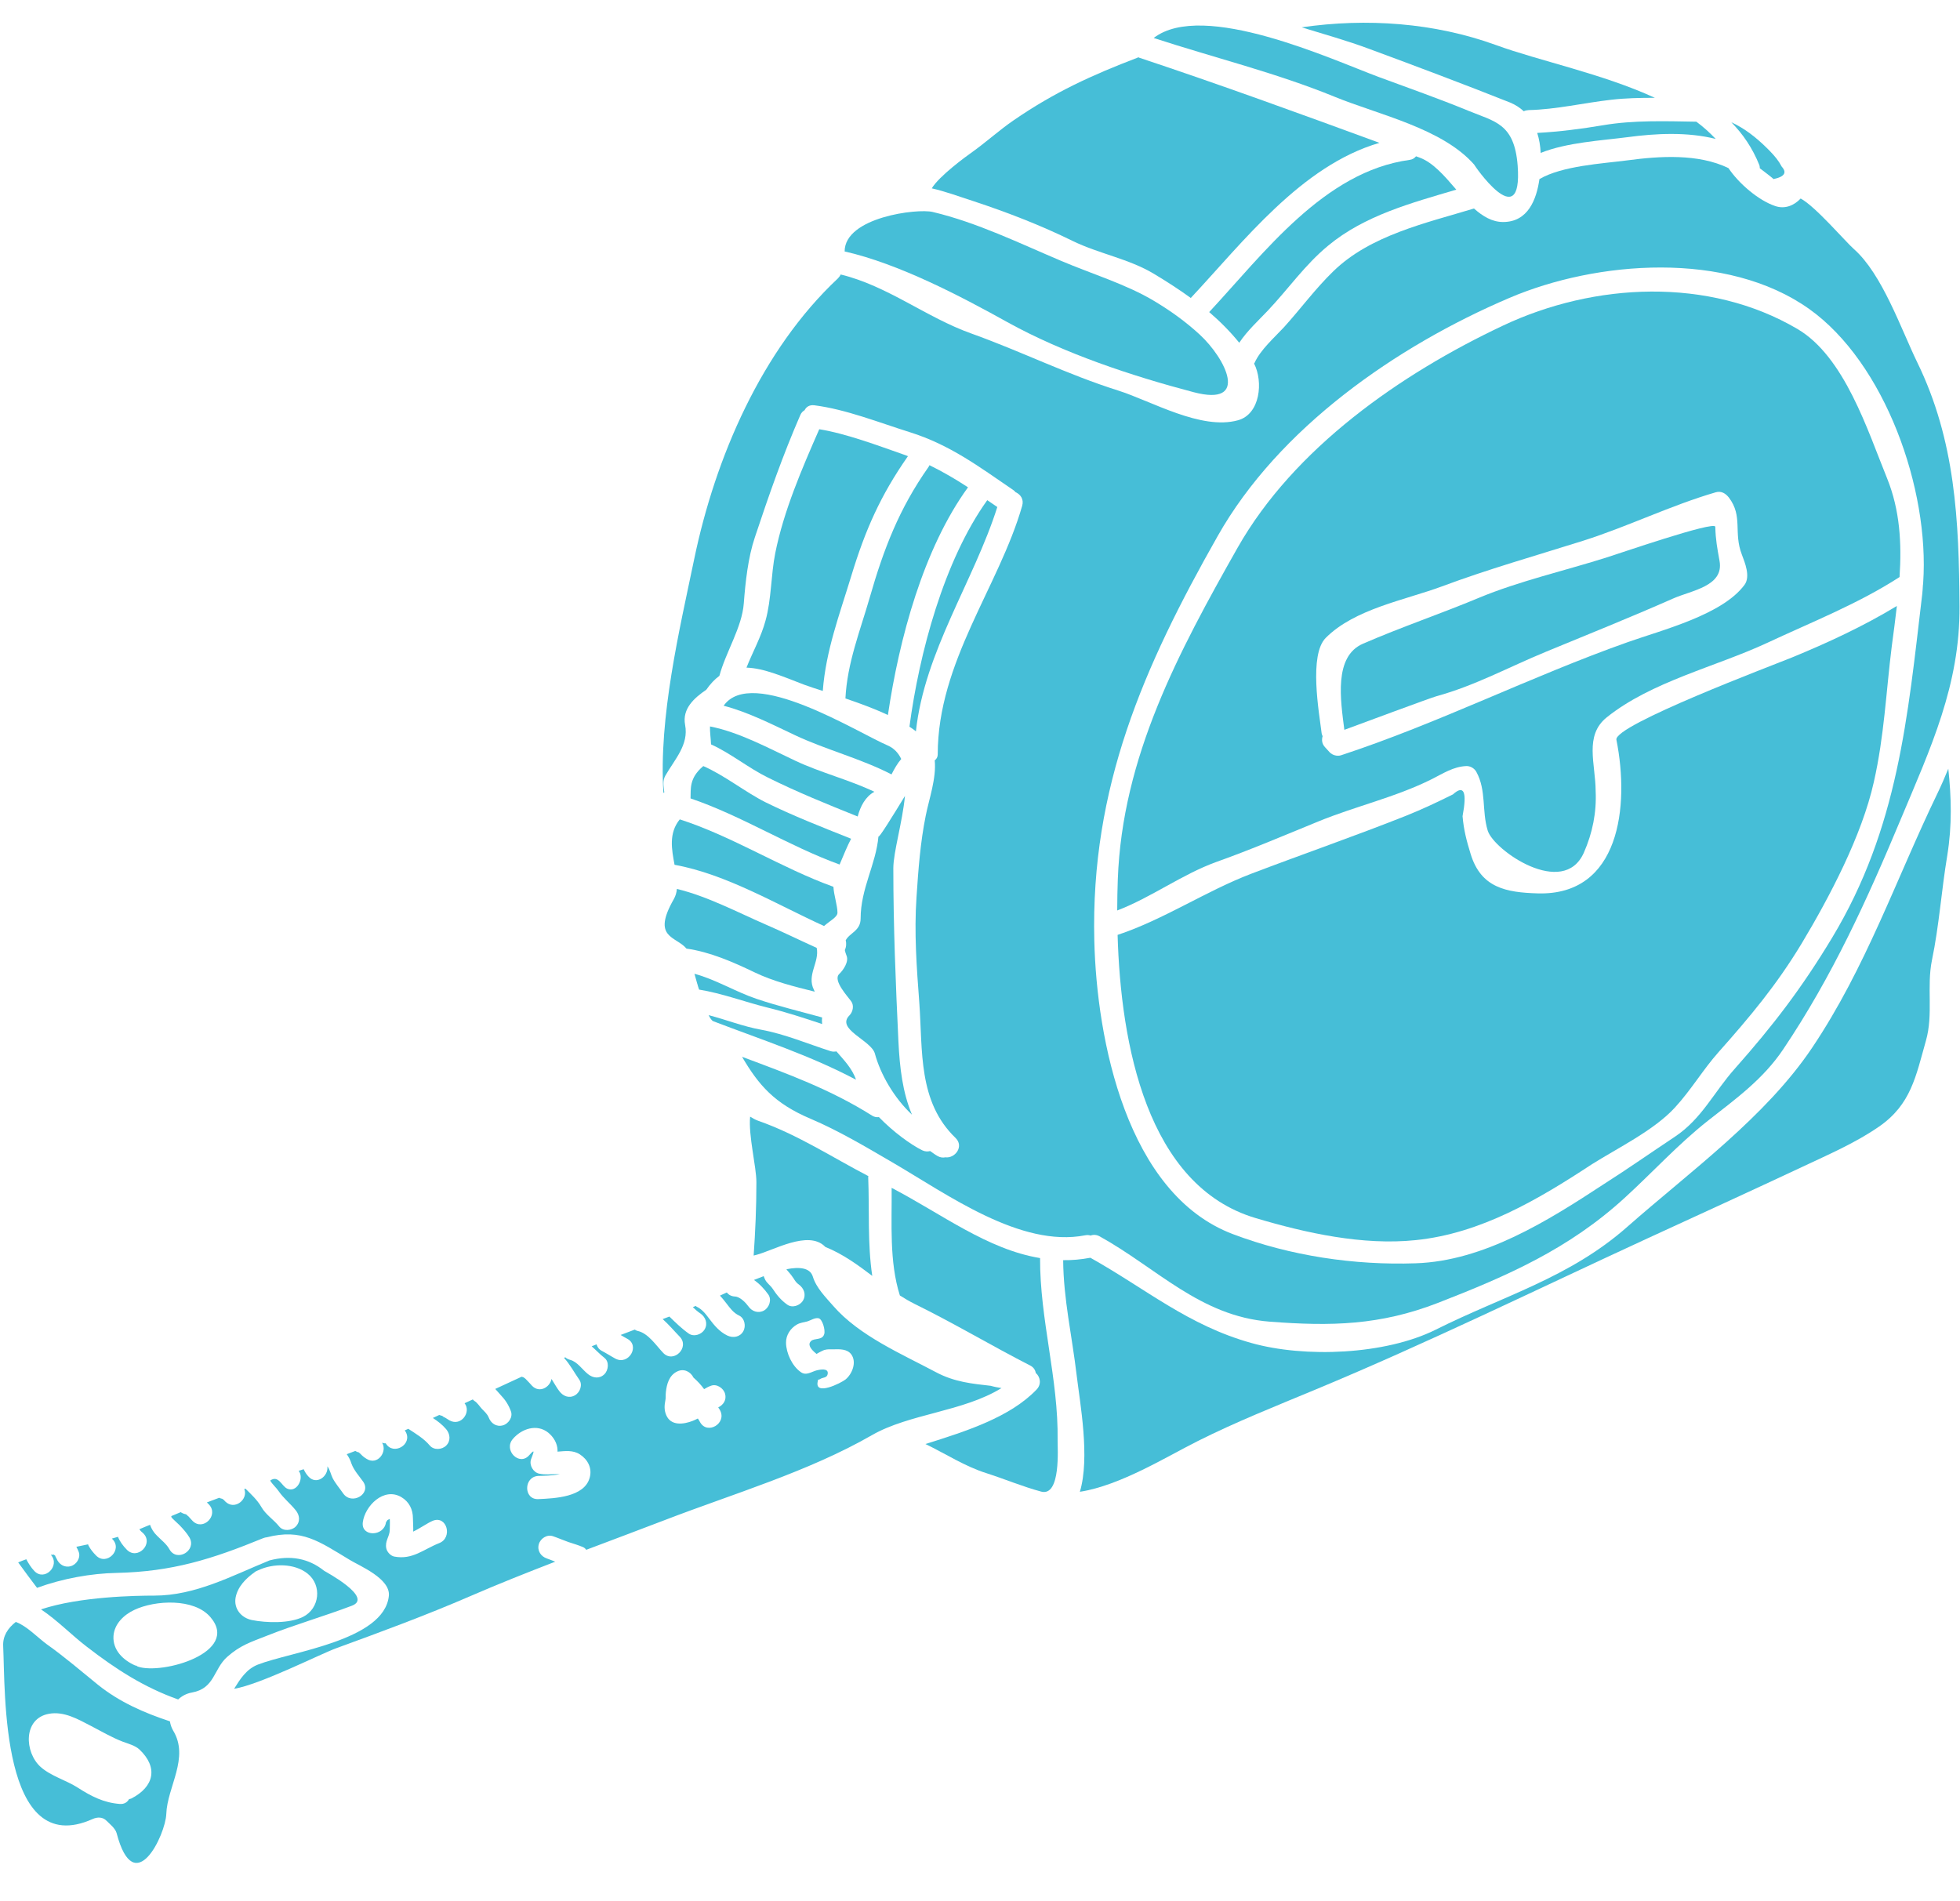 <?xml version="1.0" encoding="UTF-8" standalone="no"?><svg xmlns="http://www.w3.org/2000/svg" xmlns:xlink="http://www.w3.org/1999/xlink" fill="#46bed7" height="113.8" preserveAspectRatio="xMidYMid meet" version="1" viewBox="5.4 7.7 117.3 113.8" width="117.3" zoomAndPan="magnify"><g id="change1_1"><path d="M 55.996 90.27 C 55.734 90.477 54.152 91.273 54.336 90.395 C 54.367 90.199 54.355 90.324 54.48 90.242 C 54.641 90.129 54.91 90.191 54.938 89.914 C 54.977 89.574 54.484 89.672 54.293 89.715 C 53.965 89.797 53.648 90.062 53.324 89.824 C 52.809 89.465 52.449 88.691 52.441 88.066 C 52.434 87.613 52.707 87.199 53.094 86.977 C 53.301 86.859 53.508 86.852 53.723 86.789 C 53.926 86.727 54.168 86.555 54.391 86.602 C 54.617 86.652 54.805 87.305 54.727 87.551 C 54.609 87.941 54.141 87.77 53.934 87.969 C 53.891 88.012 53.867 88.051 53.855 88.094 C 53.781 88.328 54.105 88.605 54.273 88.742 C 54.273 88.719 54.672 88.516 54.723 88.504 C 54.91 88.445 55.102 88.461 55.297 88.461 C 55.656 88.453 56.086 88.434 56.336 88.75 C 56.695 89.223 56.398 89.949 55.996 90.27 Z M 48.383 91.938 C 48.418 91.992 48.461 92.047 48.492 92.109 C 48.914 92.902 47.719 93.602 47.293 92.812 C 47.262 92.742 47.207 92.672 47.164 92.602 C 47.059 92.652 46.961 92.707 46.859 92.742 C 46.312 92.957 45.555 93.059 45.273 92.402 C 45.141 92.098 45.16 91.812 45.223 91.496 C 45.25 91.379 45.23 91.203 45.25 91.023 C 45.305 90.531 45.445 90.02 45.93 89.785 C 46.352 89.582 46.742 89.824 46.902 90.152 C 47.137 90.359 47.352 90.586 47.539 90.844 C 47.676 90.762 47.809 90.691 47.941 90.645 C 48.293 90.504 48.703 90.789 48.793 91.121 C 48.895 91.488 48.695 91.785 48.383 91.938 Z M 40.691 96.145 C 40.375 97.316 38.586 97.383 37.617 97.426 C 36.723 97.469 36.73 96.082 37.617 96.039 C 37.867 96.031 38.469 96.031 38.91 95.93 C 38.855 95.93 38.801 95.93 38.746 95.93 C 38.363 95.93 38.047 95.984 37.664 95.902 C 37.312 95.824 37.062 95.395 37.18 95.047 C 37.289 94.73 37.5 94.309 37.07 94.801 C 36.48 95.477 35.512 94.496 36.094 93.824 C 36.613 93.215 37.527 92.902 38.211 93.449 C 38.531 93.711 38.762 94.094 38.766 94.508 C 38.766 94.535 38.766 94.559 38.766 94.586 C 39.223 94.551 39.688 94.48 40.105 94.75 C 40.574 95.055 40.852 95.57 40.691 96.145 Z M 31.688 100.059 C 30.738 100.434 30.094 101.07 29.004 100.867 C 28.781 100.828 28.57 100.598 28.52 100.383 C 28.422 99.918 28.727 99.676 28.727 99.246 C 28.727 99.039 28.742 98.816 28.727 98.609 C 28.695 98.629 28.645 98.652 28.59 98.68 C 28.562 98.727 28.527 98.77 28.5 98.812 C 28.383 99.684 26.996 99.699 27.113 98.812 C 27.238 97.84 28.367 96.684 29.422 97.309 C 29.887 97.586 30.113 98.043 30.113 98.582 C 30.113 98.832 30.141 99.109 30.129 99.371 C 30.551 99.172 30.973 98.859 31.312 98.719 C 32.152 98.395 32.504 99.738 31.688 100.059 Z M 64.691 90.645 C 63.602 90.52 62.523 90.426 61.402 89.824 C 59.363 88.738 56.828 87.656 55.27 85.867 C 54.82 85.348 54.25 84.789 54.043 84.102 C 53.875 83.57 53.23 83.516 52.465 83.668 C 52.504 83.715 52.539 83.777 52.574 83.805 C 52.691 83.93 52.789 84.062 52.887 84.207 C 52.977 84.352 53.066 84.492 53.211 84.586 C 53.516 84.809 53.66 85.191 53.461 85.535 C 53.281 85.844 52.816 86.008 52.512 85.785 C 52.133 85.516 51.883 85.203 51.633 84.824 C 51.508 84.637 51.301 84.504 51.195 84.297 C 51.152 84.219 51.133 84.152 51.105 84.082 C 50.906 84.156 50.711 84.234 50.523 84.309 C 50.855 84.539 51.148 84.852 51.383 85.184 C 51.598 85.496 51.438 85.953 51.133 86.133 C 50.785 86.332 50.398 86.195 50.184 85.883 C 50.039 85.684 49.707 85.324 49.395 85.301 C 49.172 85.293 49.008 85.199 48.895 85.059 C 48.758 85.121 48.617 85.184 48.488 85.246 C 48.617 85.391 48.75 85.543 48.867 85.703 C 49.09 85.992 49.289 86.277 49.629 86.438 C 49.969 86.598 50.059 87.082 49.879 87.387 C 49.68 87.734 49.27 87.797 48.93 87.637 C 48.465 87.414 48.148 87.031 47.848 86.633 C 47.629 86.34 47.418 86.062 47.086 85.906 C 47.066 85.891 47.059 85.875 47.039 85.863 C 46.984 85.891 46.922 85.91 46.863 85.938 C 47.012 86.078 47.156 86.211 47.324 86.32 C 47.629 86.535 47.773 86.922 47.57 87.27 C 47.391 87.574 46.934 87.734 46.621 87.52 C 46.195 87.219 45.828 86.859 45.461 86.5 C 45.328 86.547 45.188 86.602 45.059 86.652 C 45.426 86.977 45.75 87.367 46.074 87.699 C 46.699 88.336 45.723 89.32 45.098 88.684 C 44.664 88.23 44.199 87.496 43.555 87.359 C 43.484 87.344 43.441 87.309 43.387 87.281 C 43.102 87.387 42.828 87.496 42.543 87.602 C 42.672 87.676 42.797 87.754 42.93 87.824 C 43.727 88.238 43.027 89.43 42.238 89.023 C 41.961 88.875 41.703 88.703 41.426 88.559 C 41.238 88.461 41.145 88.316 41.102 88.164 C 41.004 88.203 40.906 88.246 40.809 88.281 C 41.066 88.504 41.301 88.758 41.574 88.973 C 41.871 89.203 41.816 89.707 41.574 89.949 C 41.281 90.242 40.887 90.184 40.594 89.949 C 40.25 89.68 39.957 89.203 39.516 89.09 C 39.398 89.055 39.301 89.008 39.23 88.938 C 39.203 88.953 39.184 88.961 39.156 88.973 C 39.508 89.355 39.766 89.848 40.062 90.27 C 40.285 90.574 40.117 91.039 39.812 91.211 C 39.465 91.418 39.094 91.266 38.871 90.961 C 38.703 90.746 38.566 90.477 38.406 90.234 C 38.316 90.727 37.691 91.105 37.242 90.645 C 37.141 90.531 37.043 90.422 36.93 90.309 C 36.891 90.27 36.832 90.199 36.777 90.172 C 36.73 90.145 36.711 90.129 36.703 90.121 C 36.676 90.121 36.648 90.117 36.617 90.102 C 36.094 90.344 35.566 90.586 35.039 90.832 C 35.145 90.949 35.254 91.074 35.359 91.191 C 35.637 91.48 35.836 91.785 35.973 92.16 C 36.113 92.516 35.828 92.922 35.496 93.012 C 35.102 93.121 34.777 92.887 34.645 92.535 C 34.562 92.328 34.387 92.18 34.242 92.027 C 34.105 91.883 33.973 91.66 33.805 91.559 C 33.758 91.531 33.73 91.496 33.695 91.461 C 33.531 91.535 33.371 91.613 33.203 91.688 C 33.617 92.203 33.004 93.102 32.301 92.715 C 32.215 92.664 32.129 92.609 32.047 92.555 C 31.992 92.52 31.75 92.438 31.965 92.465 C 31.867 92.449 31.777 92.422 31.688 92.391 C 31.562 92.449 31.438 92.508 31.305 92.57 C 31.598 92.762 31.871 92.969 32.102 93.242 C 32.344 93.531 32.387 93.941 32.102 94.223 C 31.852 94.473 31.367 94.508 31.125 94.223 C 30.773 93.801 30.293 93.52 29.836 93.219 C 29.762 93.254 29.691 93.281 29.621 93.316 C 29.637 93.34 29.656 93.359 29.672 93.387 C 30.121 94.156 28.93 94.848 28.484 94.086 C 28.473 94.094 28.375 94.086 28.375 94.078 C 28.332 94.078 28.305 94.059 28.266 94.051 C 28.602 94.586 28 95.43 27.344 95.02 C 27.203 94.938 27.086 94.84 26.977 94.723 C 26.914 94.66 26.879 94.641 26.879 94.633 C 26.801 94.617 26.727 94.586 26.664 94.543 C 26.488 94.613 26.324 94.676 26.152 94.738 C 26.27 94.902 26.367 95.09 26.434 95.305 C 26.582 95.707 26.891 96.039 27.137 96.387 C 27.641 97.121 26.441 97.812 25.938 97.086 C 25.727 96.781 25.484 96.504 25.312 96.18 C 25.211 95.984 25.145 95.656 24.992 95.465 C 25.07 96.055 24.336 96.621 23.852 96.066 C 23.727 95.93 23.645 95.789 23.574 95.637 C 23.469 95.672 23.371 95.707 23.277 95.734 C 23.289 95.762 23.309 95.781 23.324 95.812 C 23.574 96.254 23.145 97.051 22.59 96.801 C 22.25 96.648 22.07 95.965 21.57 96.316 C 21.703 96.547 21.926 96.73 22.078 96.953 C 22.375 97.383 22.77 97.688 23.094 98.09 C 23.34 98.387 23.387 98.781 23.094 99.074 C 22.852 99.316 22.355 99.363 22.117 99.074 C 21.785 98.656 21.301 98.359 21.039 97.895 C 20.801 97.48 20.434 97.141 20.09 96.801 C 20.07 96.809 20.039 96.816 20.02 96.824 C 20.27 97.434 19.445 98.125 18.883 97.57 C 18.875 97.555 18.785 97.469 18.781 97.461 C 18.746 97.438 18.723 97.434 18.711 97.41 C 18.641 97.398 18.578 97.375 18.516 97.348 C 18.273 97.438 18.023 97.535 17.781 97.625 C 17.824 97.668 17.859 97.703 17.898 97.742 C 18.523 98.387 17.547 99.371 16.922 98.727 C 16.832 98.637 16.758 98.539 16.668 98.449 C 16.633 98.43 16.605 98.41 16.59 98.375 C 16.547 98.352 16.535 98.34 16.52 98.332 C 16.41 98.312 16.305 98.27 16.215 98.207 C 16.031 98.285 15.836 98.367 15.648 98.445 C 15.648 98.465 15.656 98.477 15.66 98.5 C 15.66 98.5 15.668 98.508 15.66 98.512 C 15.676 98.535 15.676 98.555 15.684 98.582 C 15.676 98.555 15.676 98.535 15.668 98.52 C 15.676 98.535 15.691 98.555 15.711 98.574 C 15.758 98.625 15.801 98.664 15.848 98.707 C 15.945 98.797 16.051 98.895 16.141 98.984 C 16.363 99.215 16.582 99.457 16.742 99.73 C 17.18 100.516 15.98 101.215 15.543 100.434 C 15.363 100.105 15.059 99.887 14.801 99.621 C 14.594 99.422 14.465 99.207 14.379 98.965 C 14.18 99.047 13.984 99.121 13.793 99.207 C 13.777 99.215 13.758 99.219 13.742 99.227 C 13.793 99.324 13.914 99.422 13.977 99.477 C 14.609 100.113 13.625 101.09 12.996 100.461 C 12.758 100.219 12.574 99.969 12.461 99.684 C 12.336 99.719 12.219 99.754 12.094 99.789 C 12.109 99.801 12.113 99.809 12.129 99.824 C 12.758 100.461 11.777 101.438 11.152 100.805 C 10.973 100.625 10.812 100.426 10.695 100.203 C 10.68 100.176 10.68 100.156 10.672 100.133 C 10.438 100.184 10.203 100.23 9.969 100.281 C 10.023 100.375 10.07 100.48 10.113 100.59 C 10.242 100.945 9.969 101.355 9.629 101.441 C 9.246 101.547 8.922 101.32 8.781 100.98 C 8.773 100.98 8.707 100.84 8.707 100.836 C 8.742 100.848 8.719 100.828 8.656 100.777 C 8.637 100.766 8.629 100.758 8.625 100.75 L 8.617 100.75 C 8.555 100.758 8.5 100.766 8.441 100.758 C 9.031 101.41 8.062 102.379 7.453 101.727 C 7.258 101.52 7.105 101.277 6.973 101.027 C 6.816 101.082 6.648 101.145 6.488 101.215 C 6.852 101.727 7.25 102.246 7.617 102.738 C 9.137 102.18 10.867 101.871 12.371 101.844 C 15.711 101.77 18.074 101.027 21.156 99.762 C 21.23 99.73 21.301 99.719 21.371 99.711 C 23.457 99.176 24.48 99.949 26.34 101.07 C 26.914 101.422 28.777 102.18 28.672 103.219 C 28.395 105.898 22.812 106.555 20.832 107.332 C 20.145 107.602 19.777 108.191 19.41 108.781 C 20.996 108.516 24.586 106.688 25.543 106.344 C 28.234 105.363 30.91 104.375 33.535 103.238 C 35.227 102.504 36.922 101.832 38.629 101.172 C 38.461 101.105 38.297 101.039 38.129 100.98 C 37.77 100.859 37.539 100.516 37.645 100.129 C 37.742 99.781 38.137 99.523 38.496 99.648 C 38.809 99.754 39.105 99.887 39.418 99.996 C 39.711 100.094 40 100.176 40.277 100.293 C 40.367 100.328 40.438 100.391 40.484 100.461 C 42.043 99.871 43.602 99.289 45.168 98.688 C 49.277 97.105 53.773 95.789 57.59 93.594 C 59.828 92.312 63.047 92.195 65.336 90.781 C 65.121 90.746 64.906 90.707 64.691 90.645" fill="inherit"/><path d="M 65.086 38.047 C 64.887 37.906 64.684 37.777 64.484 37.637 C 61.887 41.262 60.41 46.809 59.828 51.195 C 59.965 51.285 60.098 51.375 60.215 51.473 C 60.727 46.699 63.68 42.484 65.086 38.047" fill="inherit"/><path d="M 48.078 68.82 C 51.031 69.949 53.883 70.871 56.629 72.324 C 56.406 71.66 55.906 71.148 55.457 70.629 C 55.352 70.648 55.234 70.656 55.102 70.613 C 53.73 70.172 52.379 69.594 50.953 69.332 C 49.879 69.141 48.859 68.73 47.809 68.461 C 47.906 68.652 48 68.785 48.078 68.82" fill="inherit"/><path d="M 57.758 70.758 C 58.094 72 58.906 73.414 59.98 74.418 C 59.418 73.086 59.246 71.617 59.168 70.039 C 59.004 66.555 58.863 63.152 58.863 59.668 C 58.863 58.707 59.406 56.926 59.559 55.34 C 58.863 56.48 57.973 57.93 57.973 57.758 C 57.824 59.445 56.906 60.879 56.906 62.676 C 56.906 63.422 56.238 63.535 56.012 63.984 C 56.066 64.184 56.043 64.395 55.961 64.566 C 55.98 64.668 56.016 64.781 56.066 64.91 C 56.211 65.266 55.859 65.777 55.629 65.992 C 55.219 66.375 56.141 67.344 56.344 67.637 C 56.523 67.883 56.445 68.266 56.238 68.473 C 55.406 69.305 57.535 69.957 57.758 70.758" fill="inherit"/><path d="M 50.711 67.496 C 49.422 67.066 48.258 66.332 46.961 65.984 C 47.012 66.168 47.066 66.367 47.129 66.582 C 47.148 66.625 47.156 66.664 47.168 66.715 C 47.191 66.781 47.211 66.859 47.238 66.93 C 48.625 67.156 49.957 67.664 51.32 68.004 C 52.457 68.281 53.523 68.633 54.602 68.992 C 54.598 68.93 54.59 68.859 54.59 68.793 C 54.59 68.715 54.598 68.66 54.602 68.598 C 53.301 68.238 51.992 67.926 50.711 67.496" fill="inherit"/><path d="M 13.258 115.348 C 13.215 115.367 13.176 115.367 13.125 115.383 C 13.023 115.562 12.844 115.695 12.566 115.672 C 11.602 115.598 10.855 115.211 10.051 114.695 C 9.352 114.246 8.457 114.012 7.832 113.457 C 6.863 112.59 6.766 110.562 8.324 110.277 C 9.227 110.109 10.07 110.602 10.832 110.996 C 11.465 111.324 12.086 111.691 12.746 111.945 C 13.062 112.062 13.492 112.176 13.742 112.41 C 14.879 113.484 14.629 114.641 13.258 115.348 Z M 15.57 110.727 C 14.035 110.223 12.543 109.57 11.262 108.539 C 10.258 107.727 9.254 106.859 8.199 106.113 C 7.676 105.73 6.988 105.012 6.371 104.789 C 6.363 104.789 6.359 104.781 6.352 104.773 C 5.859 105.156 5.562 105.629 5.59 106.219 C 5.719 108.883 5.422 119.055 10.945 116.574 C 11.227 116.449 11.547 116.441 11.781 116.684 C 11.957 116.863 12.301 117.129 12.379 117.418 C 13.445 121.484 15.309 117.496 15.352 116.277 C 15.406 114.648 16.758 112.91 15.758 111.273 C 15.656 111.094 15.598 110.914 15.57 110.727" fill="inherit"/><path d="M 93.637 17.566 C 93.52 17.438 96.547 21.902 96.227 17.609 C 96.031 15.074 94.855 14.984 93.262 14.324 C 91.48 13.59 89.695 12.969 87.895 12.301 C 85.137 11.277 77.398 7.695 74.445 9.973 C 78.055 11.152 81.746 12.051 85.254 13.484 C 87.879 14.562 91.723 15.371 93.637 17.566" fill="inherit"/><path d="M 95.781 13.84 C 96.102 13.973 96.367 14.152 96.594 14.359 C 96.676 14.316 96.773 14.297 96.887 14.289 C 98.527 14.254 100.195 13.855 101.816 13.672 C 102.691 13.57 103.559 13.555 104.438 13.555 C 101.312 12.113 97.48 11.332 94.926 10.395 C 91.246 9.059 87.188 8.77 83.301 9.336 C 84.652 9.754 86 10.125 87.34 10.625 C 90.172 11.672 92.969 12.723 95.781 13.84" fill="inherit"/><path d="M 97.398 15.656 C 97.516 16.027 97.586 16.43 97.605 16.852 C 99.184 16.223 101.207 16.117 102.801 15.91 C 104.492 15.684 106.375 15.586 108.082 16.016 C 107.727 15.648 107.348 15.297 106.922 14.984 C 105.082 14.953 103.168 14.887 101.367 15.191 C 100.094 15.406 98.715 15.586 97.398 15.656" fill="inherit"/><path d="M 110.719 17.77 C 110.996 17.988 111.289 18.195 111.543 18.418 C 112.195 18.281 112.355 18.031 112.035 17.68 C 111.98 17.59 111.934 17.504 111.879 17.414 C 111.676 17.102 111.398 16.812 111.137 16.555 C 110.527 15.953 109.812 15.379 109.016 15.02 C 109.707 15.723 110.277 16.555 110.688 17.574 C 110.715 17.645 110.715 17.703 110.719 17.77" fill="inherit"/><path d="M 76.828 31.172 C 80.211 32.066 78.762 29.164 77.188 27.715 C 76.344 26.941 75.457 26.305 74.473 25.715 C 72.809 24.715 70.719 24.086 68.91 23.316 C 66.41 22.258 63.875 21.016 61.219 20.387 C 60.293 20.164 55.949 20.703 55.949 22.75 C 59.164 23.477 62.863 25.41 65.68 26.977 C 69.047 28.844 73.102 30.191 76.828 31.172" fill="inherit"/><path d="M 69.602 22.125 C 71.168 22.887 72.965 23.191 74.453 24.086 C 75.215 24.543 75.957 25.02 76.664 25.535 C 79.801 22.188 83.277 17.609 87.957 16.25 C 83.176 14.496 78.43 12.766 73.574 11.152 C 73.559 11.145 73.543 11.133 73.523 11.125 C 73.512 11.133 73.504 11.145 73.48 11.152 C 70.73 12.203 68.516 13.215 66.07 14.895 C 65.191 15.496 64.395 16.23 63.52 16.848 C 63.234 17.047 61.602 18.238 61.164 18.973 C 61.926 19.145 62.738 19.438 63.664 19.742 C 65.676 20.406 67.703 21.191 69.602 22.125" fill="inherit"/><path d="M 90.145 17.055 C 90.062 17.156 89.945 17.246 89.762 17.27 C 84.652 17.961 81.035 22.867 77.766 26.379 C 78.414 26.934 79.02 27.543 79.566 28.215 C 80.031 27.508 80.707 26.891 81.27 26.297 C 82.516 24.98 83.484 23.559 84.895 22.395 C 87.082 20.586 89.867 19.848 92.555 19.051 C 91.863 18.246 91.176 17.438 90.371 17.137 C 90.297 17.109 90.219 17.082 90.145 17.055" fill="inherit"/><path d="M 19.5 103.32 C 19.625 102.664 20.117 102.172 20.645 101.797 C 20.711 101.742 20.781 101.715 20.844 101.691 C 21.746 101.258 23.027 101.262 23.809 101.887 C 24.684 102.586 24.531 103.973 23.539 104.473 C 22.723 104.879 21.355 104.84 20.469 104.664 C 19.832 104.531 19.383 103.984 19.5 103.32 Z M 13.645 107.449 C 13.609 107.438 13.59 107.41 13.562 107.395 C 13.535 107.387 13.508 107.387 13.488 107.383 C 12.766 107.062 12.145 106.465 12.191 105.629 C 12.238 104.895 12.816 104.348 13.445 104.055 C 14.68 103.473 17.008 103.344 17.988 104.484 C 19.812 106.605 15.094 107.957 13.645 107.449 Z M 26.465 103.805 C 27.758 103.309 24.898 101.781 24.801 101.719 C 23.871 100.973 22.785 100.766 21.523 101.098 C 19.266 102.02 17.102 103.203 14.629 103.203 C 13.562 103.203 10.168 103.254 7.855 104.027 C 8.824 104.672 9.703 105.582 10.59 106.258 C 12.352 107.621 14.027 108.695 16.062 109.418 C 16.285 109.211 16.562 109.059 16.883 109.004 C 18.266 108.754 18.168 107.602 19 106.867 C 19.777 106.184 20.34 106.008 21.398 105.594 C 23.066 104.934 24.793 104.441 26.465 103.805" fill="inherit"/><path d="M 50.785 74.785 C 50.605 74.723 50.449 74.633 50.293 74.535 C 50.184 75.68 50.668 77.523 50.668 78.457 C 50.668 79.98 50.605 81.379 50.504 82.848 C 50.559 82.836 50.613 82.82 50.66 82.809 C 51.672 82.551 53.773 81.309 54.77 82.309 C 54.777 82.316 54.785 82.328 54.797 82.336 C 55.824 82.746 56.719 83.395 57.602 84.066 C 57.312 82.137 57.438 80.141 57.359 78.145 C 57.359 78.125 57.367 78.109 57.375 78.098 C 55.188 76.961 53.137 75.609 50.785 74.785" fill="inherit"/><path d="M 78.27 39.793 C 81.934 33.309 88.961 28.422 95.723 25.535 C 100.957 23.297 108.746 22.691 113.672 26.191 C 118.215 29.422 120.883 36.98 120.496 42.578 C 120.496 42.625 120.488 42.68 120.48 42.73 C 120.469 42.902 120.461 43.082 120.441 43.25 C 119.566 50.633 119 57.266 115.043 63.832 C 113.234 66.832 111.531 69.062 109.238 71.648 C 107.969 73.066 107.258 74.66 105.629 75.742 C 104.195 76.695 102.82 77.66 101.359 78.59 C 98.047 80.762 94.211 83.18 90.121 83.312 C 86.453 83.438 82.629 82.871 79.184 81.566 C 72.824 79.164 71.031 69.914 70.891 63.996 C 70.668 54.84 73.828 47.629 78.27 39.793 Z M 70.668 81.652 C 70.836 81.59 71.023 81.594 71.223 81.707 C 74.625 83.59 77.238 86.484 81.379 86.805 C 85.066 87.09 87.996 87.027 91.473 85.676 C 95.637 84.055 99.289 82.453 102.629 79.398 C 104.289 77.883 105.844 76.172 107.617 74.777 C 109.285 73.469 110.93 72.285 112.125 70.496 C 115.062 66.125 117.137 61.566 119.164 56.711 C 120.926 52.504 122.707 48.703 122.672 43.984 C 122.637 38.863 122.43 34.078 120.141 29.387 C 119.164 27.371 118.043 24.105 116.352 22.609 C 115.859 22.18 114.051 20.055 113.164 19.582 C 112.777 19.996 112.223 20.234 111.637 20.031 C 110.617 19.688 109.434 18.652 108.844 17.762 C 107.039 16.887 104.727 17.039 102.801 17.297 C 101.266 17.496 98.902 17.621 97.531 18.418 C 97.355 19.645 96.844 20.988 95.355 20.988 C 94.703 20.988 94.141 20.648 93.613 20.18 C 90.738 21.051 87.406 21.777 85.191 23.941 C 84.125 24.973 83.242 26.18 82.246 27.281 C 81.672 27.902 80.832 28.633 80.48 29.422 C 80.473 29.434 80.461 29.441 80.453 29.461 C 81.008 30.535 80.828 32.488 79.488 32.855 C 77.273 33.465 74.32 31.707 72.305 31.07 C 69.27 30.113 66.508 28.727 63.527 27.66 C 60.832 26.699 58.523 24.809 55.711 24.129 C 55.676 24.211 55.621 24.285 55.547 24.363 C 50.969 28.652 48.203 35.109 46.949 41.148 C 46.07 45.375 44.809 50.633 45.105 55.164 C 45.121 55.152 45.133 55.137 45.156 55.129 C 45.125 54.789 45.031 54.453 45.219 54.125 C 45.785 53.141 46.629 52.277 46.402 51.09 C 46.215 50.113 46.957 49.469 47.668 48.984 C 47.918 48.625 48.176 48.355 48.453 48.152 C 48.84 46.715 49.809 45.25 49.914 43.809 C 50.012 42.527 50.168 41.074 50.578 39.855 C 51.41 37.352 52.242 34.965 53.301 32.531 C 53.363 32.395 53.453 32.309 53.551 32.254 C 53.648 32.059 53.836 31.922 54.133 31.957 C 56.031 32.199 58.02 32.996 59.855 33.57 C 62.246 34.32 63.977 35.621 66.027 37.02 C 66.09 37.062 66.141 37.109 66.18 37.16 C 66.473 37.289 66.688 37.582 66.574 37.977 C 65.184 42.82 61.52 47.316 61.52 52.859 C 61.52 53.012 61.449 53.129 61.34 53.211 C 61.449 54.277 60.996 55.539 60.805 56.508 C 60.477 58.121 60.359 59.758 60.25 61.398 C 60.105 63.535 60.258 65.59 60.418 67.719 C 60.625 70.594 60.332 73.641 62.586 75.809 C 63.109 76.316 62.559 77.043 61.98 76.969 C 61.836 76.996 61.684 76.988 61.52 76.898 C 61.359 76.809 61.215 76.695 61.066 76.594 C 60.922 76.633 60.762 76.629 60.598 76.551 C 59.902 76.211 58.844 75.434 58 74.562 C 57.867 74.578 57.734 74.562 57.59 74.473 C 55.102 72.902 52.496 71.957 49.809 70.953 C 50.809 72.656 51.75 73.746 53.906 74.66 C 55.59 75.375 57.23 76.352 58.809 77.273 C 62.121 79.203 66.477 82.387 70.344 81.637 C 70.461 81.609 70.574 81.621 70.668 81.652" fill="inherit"/><path d="M 46.484 64.477 C 47.898 64.676 49.281 65.285 50.551 65.895 C 51.695 66.445 52.926 66.746 54.16 67.055 C 54.141 67.02 54.125 66.977 54.113 66.949 C 53.66 66.062 54.457 65.285 54.277 64.434 C 53.266 63.977 52.262 63.484 51.242 63.043 C 49.59 62.328 47.73 61.34 45.91 60.906 C 45.891 61.121 45.832 61.332 45.723 61.52 C 44.387 63.859 45.848 63.719 46.484 64.477" fill="inherit"/><path d="M 45.77 59.461 C 48.859 60.02 51.859 61.824 54.715 63.125 C 55.082 62.805 55.52 62.59 55.52 62.328 C 55.52 61.906 55.309 61.297 55.277 60.777 C 52.164 59.656 49.242 57.758 46.082 56.742 C 45.41 57.57 45.598 58.539 45.77 59.461" fill="inherit"/><path d="M 84.746 45.875 C 86.473 44.145 89.465 43.621 91.676 42.805 C 94.434 41.773 97.316 40.957 100.133 40.07 C 102.816 39.219 105.414 37.941 108.086 37.164 C 108.414 37.07 108.676 37.234 108.871 37.484 C 109.723 38.613 109.129 39.562 109.645 40.895 C 109.824 41.371 110.172 42.203 109.805 42.703 C 108.477 44.504 104.879 45.402 102.809 46.137 C 97.012 48.188 91.516 50.98 85.656 52.906 C 85.426 52.98 85.137 52.898 84.977 52.727 C 84.887 52.629 84.797 52.527 84.699 52.422 C 84.504 52.215 84.492 51.973 84.555 51.762 C 84.531 51.707 84.504 51.652 84.496 51.59 C 84.34 50.328 83.723 46.895 84.746 45.875 Z M 84.297 56.867 C 86.527 55.953 88.91 55.422 91.078 54.34 C 91.773 53.992 92.375 53.586 93.156 53.551 C 93.395 53.543 93.645 53.691 93.754 53.898 C 94.363 55 94.074 56.23 94.434 57.41 C 94.793 58.594 98.957 61.477 100.184 58.746 C 100.711 57.555 100.953 56.32 100.895 55.055 C 100.891 53.426 100.195 51.727 101.562 50.633 C 104.234 48.492 108.074 47.613 111.156 46.18 C 113.809 44.938 116.602 43.844 119.082 42.238 C 119.215 40.234 119.109 38.238 118.336 36.328 C 117.172 33.473 115.797 29.055 112.973 27.391 C 107.664 24.266 100.812 24.613 95.359 27.184 C 89.215 30.078 82.844 34.527 79.461 40.492 C 75.93 46.738 72.562 52.996 72.297 60.34 C 72.277 60.922 72.262 61.547 72.262 62.195 C 74.305 61.414 76.121 60.043 78.188 59.293 C 80.25 58.559 82.273 57.695 84.297 56.867" fill="inherit"/><path d="M 91.383 49.367 C 93.684 48.734 95.707 47.621 97.898 46.719 C 100.438 45.672 103.016 44.633 105.523 43.527 C 106.625 43.035 108.586 42.797 108.309 41.27 C 108.172 40.512 108.074 40 108.055 39.23 C 108.039 38.844 102.094 40.902 101.598 41.051 C 99.094 41.848 96.332 42.473 93.918 43.477 C 91.613 44.441 89.266 45.23 86.973 46.227 C 85.211 46.984 85.629 49.602 85.855 51.383 C 86.758 51.051 91.059 49.449 91.383 49.367" fill="inherit"/><path d="M 102.137 51.977 C 102.934 55.961 102.336 61.309 97.434 61.172 C 95.535 61.117 94.031 60.84 93.414 58.816 C 93.172 58.027 93 57.383 92.93 56.551 C 93.207 55.09 93.012 54.652 92.355 55.246 C 91.434 55.707 90.492 56.148 89.535 56.531 C 86.484 57.742 83.363 58.824 80.293 59.992 C 77.57 61.031 75.027 62.75 72.285 63.656 C 72.469 70.176 74.035 78.672 80.543 80.605 C 83.562 81.504 86.957 82.254 90.121 81.926 C 94.012 81.531 97.445 79.504 100.66 77.391 C 102.207 76.414 104.395 75.352 105.641 73.988 C 106.613 72.93 107.312 71.73 108.254 70.668 C 110.152 68.535 111.73 66.645 113.223 64.172 C 114.902 61.371 116.824 57.723 117.543 54.508 C 118.168 51.75 118.27 49.156 118.617 46.375 C 118.723 45.578 118.832 44.773 118.922 43.969 C 116.922 45.18 114.785 46.172 112.625 47.059 C 111.539 47.504 101.965 51.105 102.137 51.977" fill="inherit"/><path d="M 67.645 83 C 64.488 82.48 61.762 80.363 58.762 78.797 C 58.781 80.938 58.613 83.203 59.254 85.238 C 59.535 85.418 59.836 85.594 60.141 85.746 C 62.496 86.902 64.738 88.246 67.066 89.438 C 67.254 89.535 67.359 89.699 67.387 89.875 C 67.668 90.121 67.738 90.559 67.434 90.871 C 65.855 92.52 63.242 93.359 60.785 94.129 C 61.996 94.715 63.152 95.473 64.449 95.879 C 65.531 96.227 66.617 96.684 67.711 96.977 C 68.902 97.293 68.688 94.336 68.695 93.918 C 68.75 90.227 67.629 86.68 67.645 83" fill="inherit"/><path d="M 47.953 52.254 C 49.137 52.789 50.203 53.676 51.363 54.242 C 53.105 55.109 54.922 55.844 56.73 56.57 C 56.891 55.961 57.188 55.387 57.727 55.09 C 56.211 54.367 54.5 53.945 52.977 53.223 C 51.402 52.484 49.637 51.52 47.891 51.18 C 47.879 51.527 47.941 51.895 47.953 52.254" fill="inherit"/><path d="M 60.965 35.656 C 59.211 38.148 58.289 40.547 57.453 43.457 C 56.867 45.492 56.105 47.371 55.996 49.504 C 56.828 49.789 57.723 50.113 58.539 50.496 C 59.211 45.93 60.664 40.539 63.332 36.867 C 62.594 36.383 61.836 35.941 61.027 35.543 C 61.004 35.586 60.992 35.621 60.965 35.656" fill="inherit"/><path d="M 54.43 33.391 C 53.391 35.762 52.305 38.27 51.797 40.805 C 51.535 42.121 51.57 43.574 51.215 44.844 C 50.953 45.82 50.449 46.715 50.074 47.66 C 51.141 47.691 52.316 48.223 53.523 48.68 C 53.809 48.785 54.195 48.914 54.641 49.055 C 54.824 46.645 55.637 44.504 56.348 42.168 C 57.18 39.43 58.094 37.352 59.738 35.004 C 59.656 34.969 59.57 34.934 59.48 34.906 C 57.957 34.375 56.051 33.652 54.43 33.391" fill="inherit"/><path d="M 47.461 53.578 C 46.645 54.277 46.746 54.91 46.727 55.488 C 49.781 56.523 52.629 58.352 55.648 59.445 C 55.871 58.914 56.141 58.262 56.336 57.902 C 54.617 57.215 52.871 56.535 51.215 55.719 C 50.02 55.121 48.758 54.105 47.488 53.551 C 47.48 53.559 47.477 53.57 47.461 53.578" fill="inherit"/><path d="M 48.707 49.941 C 50.168 50.316 51.668 51.086 52.977 51.703 C 54.859 52.586 56.918 53.102 58.754 54.051 C 58.918 53.73 59.102 53.398 59.336 53.129 C 59.168 52.77 58.906 52.484 58.52 52.316 C 56.719 51.547 50.391 47.543 48.707 49.941" fill="inherit"/><path d="M 121.34 55.207 C 118.859 60.352 117.074 65.605 113.859 70.398 C 111.074 74.555 106.543 77.82 102.793 81.125 C 99.324 84.188 95.348 85.266 91.316 87.289 C 88.309 88.785 83.492 88.988 80.273 88.078 C 76.496 87.02 73.996 84.852 70.656 82.98 C 70.094 83.086 69.555 83.133 69.027 83.125 C 69.043 85.445 69.562 87.691 69.832 89.992 C 70.039 91.715 70.641 94.945 70.027 96.988 C 72.445 96.613 75.188 94.902 77.105 93.941 C 79.406 92.789 81.742 91.863 84.125 90.871 C 90.852 88.074 97.406 84.859 104.008 81.816 C 107.098 80.398 110.172 78.988 113.25 77.547 C 114.812 76.809 116.438 76.113 117.863 75.125 C 119.77 73.801 120.059 72.117 120.66 69.992 C 121.113 68.418 120.695 66.754 121.023 65.16 C 121.453 63.09 121.59 60.984 121.938 58.906 C 122.234 57.062 122.18 55.414 122 53.711 C 121.797 54.211 121.582 54.707 121.34 55.207" fill="inherit"/></g></svg>